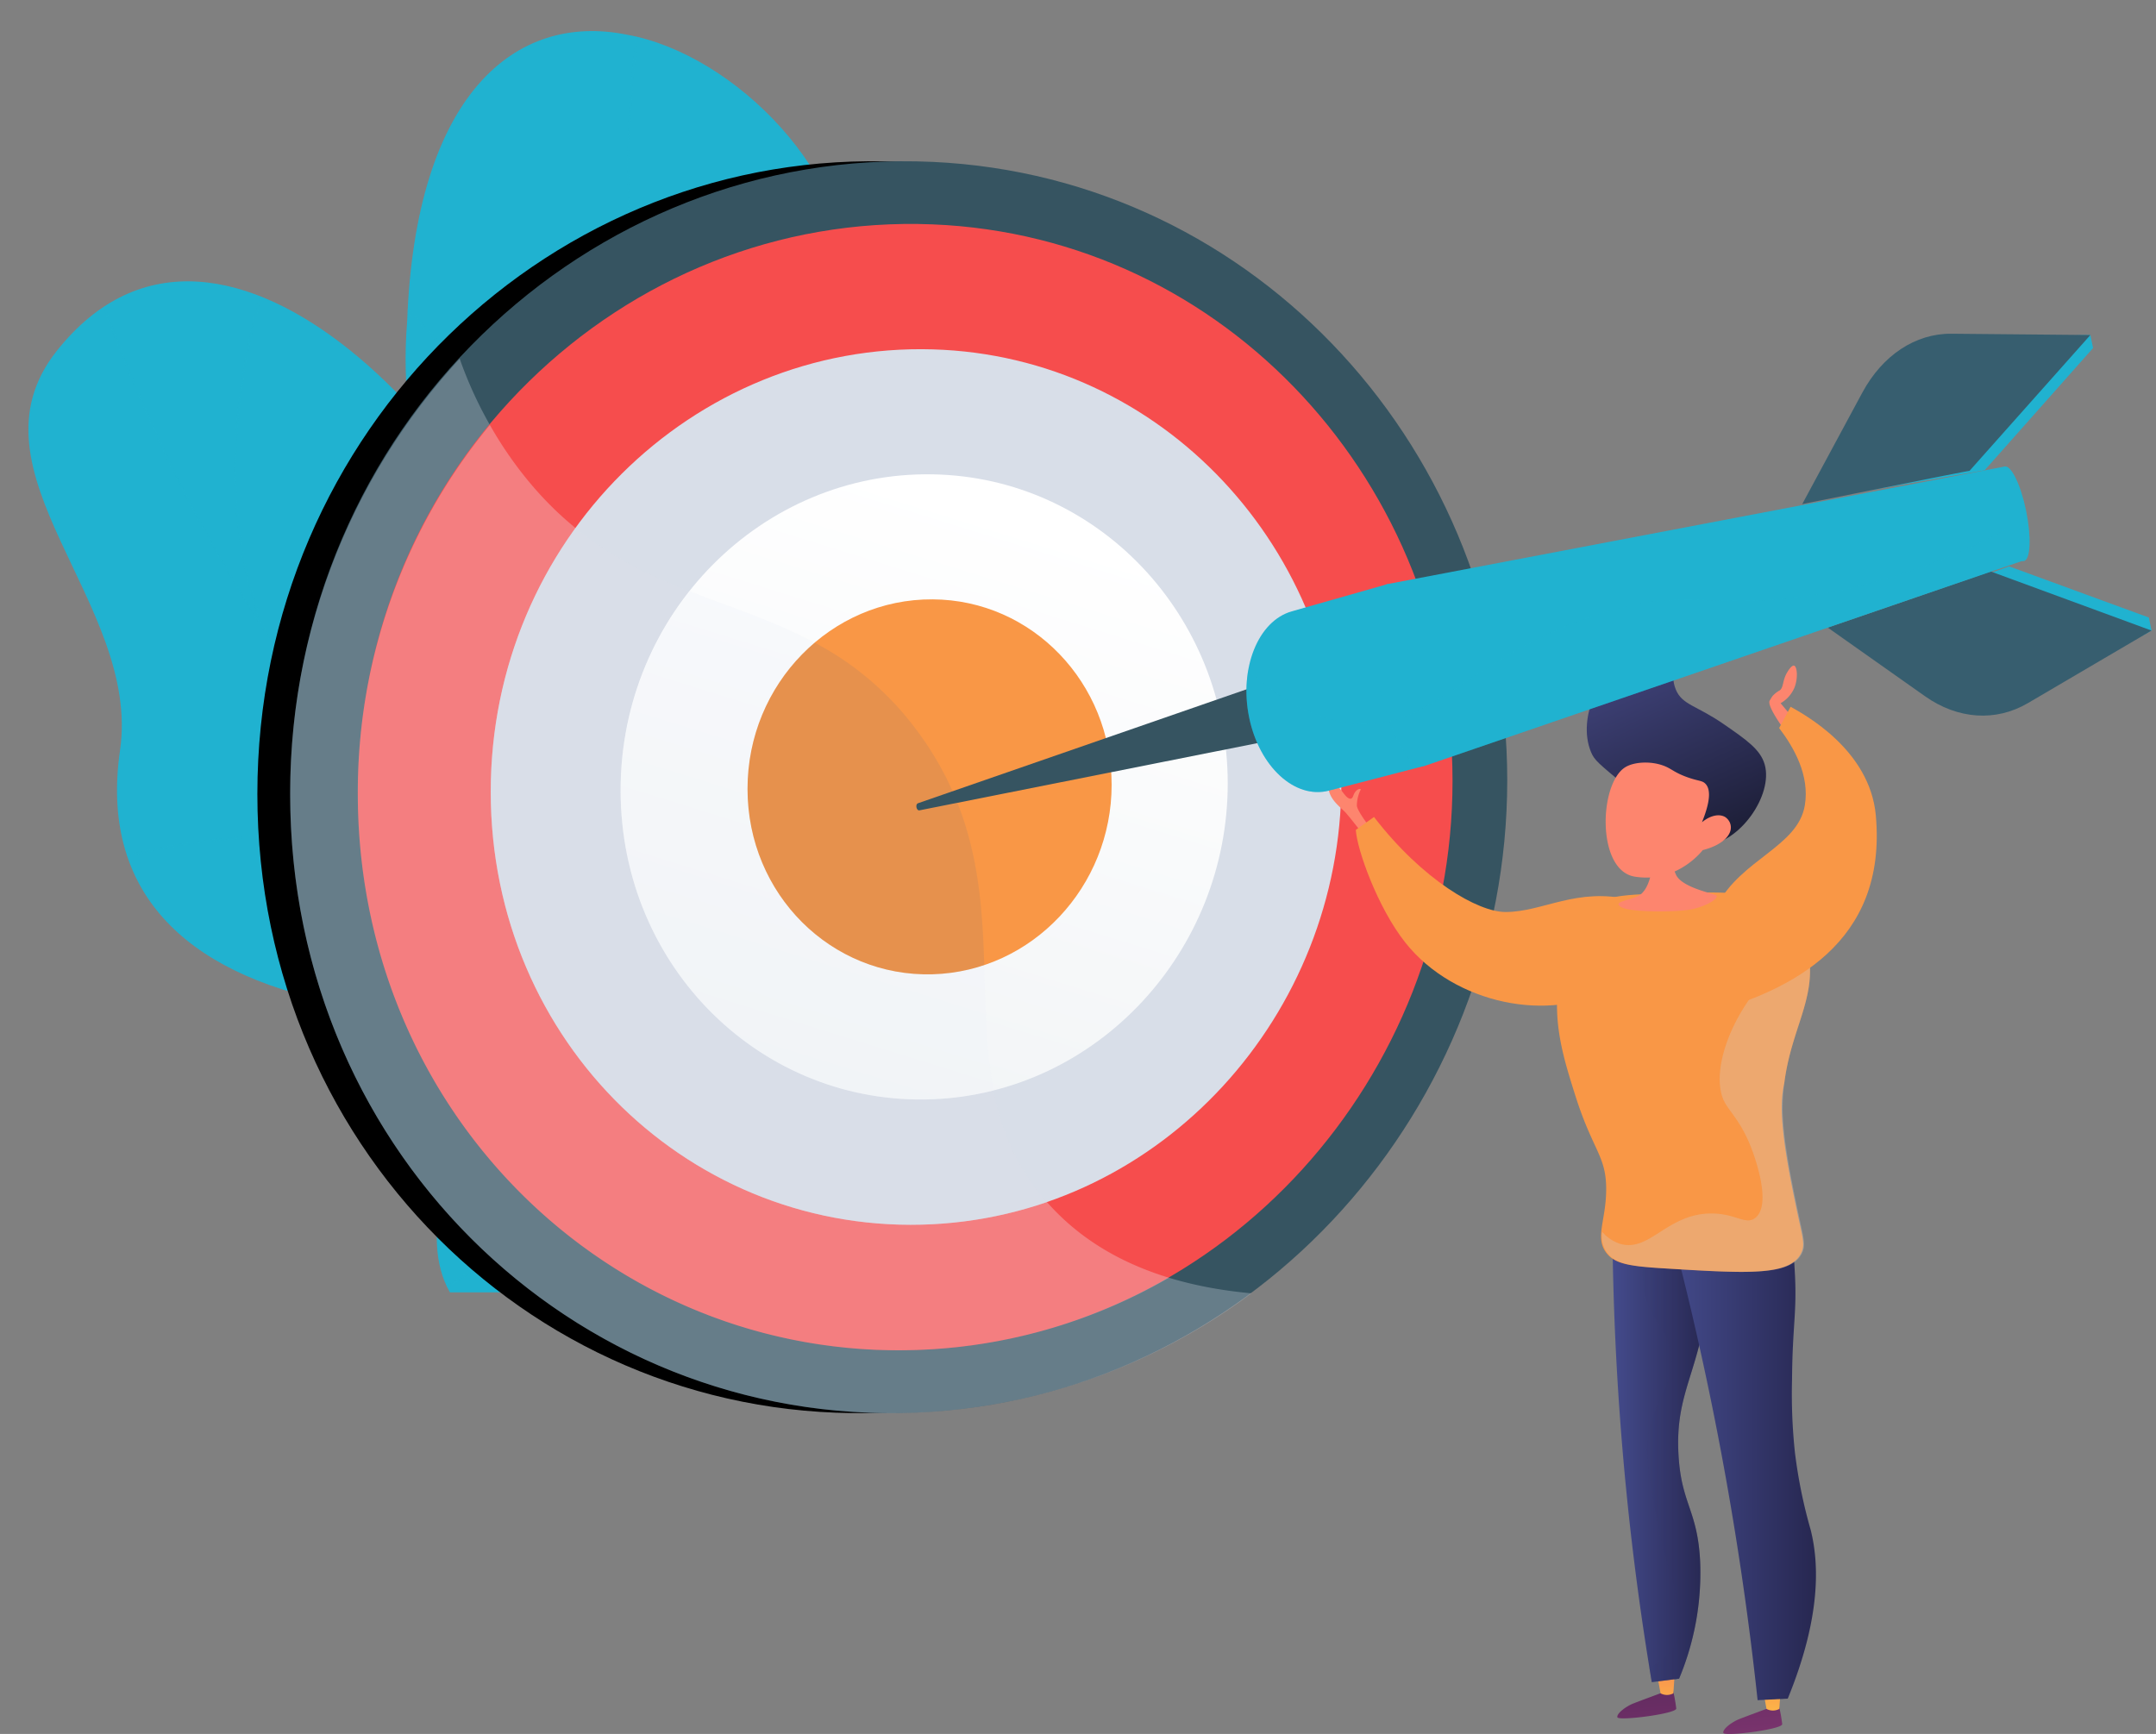 <svg xmlns="http://www.w3.org/2000/svg" xmlns:xlink="http://www.w3.org/1999/xlink" width="449.237" height="361.359" viewBox="0 0 449.237 361.359"><rect x="0" y="0" width="449.237" height="361.359" fill="#808080" stroke="none"/><defs><style>.a{fill:#20b2d0;}.b{clip-path:url(#a);}.c{clip-path:url(#b);}.d{opacity:0.7;mix-blend-mode:soft-light;}.d,.g,.j,.k,.n,.t,.v{isolation:isolate;}.e{clip-path:url(#c);}.f{fill:#365461;}.g,.j,.k,.t,.v{opacity:0.3;}.g,.j,.k,.n,.t,.v{mix-blend-mode:multiply;}.h,.k{fill:#d8dee8;}.i{fill:#f64d4d;}.j{fill:#eff2f6;}.l{fill:url(#d);}.m{fill:#f99746;}.n{fill:#596882;opacity:0.12;}.o{fill:url(#e);}.p{fill:url(#f);}.q{fill:url(#g);}.r{fill:url(#h);}.s{fill:url(#i);}.t{fill:url(#j);}.u{fill:url(#l);}.v{fill:#cecece;}.w{fill:url(#n);}.x{fill:url(#p);}.y{fill:#375e6f;}</style><clipPath id="a"><rect class="a" width="252.08" height="269.33"/></clipPath><clipPath id="b"><path class="a" d="M745.515,1118.962c.069,21.822,1.039,44.024,1.228,66-11.478,4.827-25.1,10.225-32.466-3.416-10.245-18.966-47.788-15.246-64.443-10.223-20.614,6.218-66.42,15.516-66.494-16.145-.062-26.357,10.352-42.622-21.231-48.922s-48.989-23.462-44.761-52.637c4.45-30.7-33.171-57.972-13.207-83.2,34.785-43.962,93.362,21.825,104.223,64.807s30.855,26.351,60.6,25.746c40.607-.826,20.371,43.555,39.336,55.522C723.165,1125.873,730.781,1120.769,745.515,1118.962Z" transform="translate(-498.258 -955.885)"/></clipPath><clipPath id="c"><path class="a" d="M1147.652,992.546q25.135-6.576,50.074-14.319c.3.219,1.8-37.42-17.927-54.9-38.927-33.777-19.227-70.12-14.753-90.86,7.581-29.387-1.683-63.066-32.042-53.216-29.657,8.87-41.124-52.935-41.2-101.515,1.88-23.856-23.292-49.771-46.005-53.822-23.249-4.7-44.039,12.465-45.769,59.793-4.447,55.068,38.492,83.243,56.047,108.669,17.266,24.956-13.718,50.109,15.723,70.661,24.886,18.4,55,30.281,47.489,57.675C1111.458,947.844,1116.36,968.775,1147.652,992.546Z" transform="translate(-999.712 -623.17)"/></clipPath><linearGradient id="d" x1="0.63" y1="0.061" x2="0.211" y2="1.471" gradientUnits="objectBoundingBox"><stop offset="0" stop-color="#fff"/><stop offset="0.996" stop-color="#ebeff2"/></linearGradient><linearGradient id="e" x1="-0.323" y1="-5.194" x2="0.956" y2="3.969" gradientUnits="objectBoundingBox"><stop offset="0" stop-color="#311944"/><stop offset="1" stop-color="#893976"/></linearGradient><linearGradient id="f" x1="0.464" y1="2.445" x2="0.527" y2="-1.732" gradientUnits="objectBoundingBox"><stop offset="0" stop-color="#ffc444"/><stop offset="0.996" stop-color="#f36f56"/></linearGradient><linearGradient id="g" x1="-0.52" y1="-6.601" x2="0.759" y2="2.563" xlink:href="#e"/><linearGradient id="h" x1="0.474" y1="1.793" x2="0.536" y2="-2.385" xlink:href="#f"/><linearGradient id="i" y1="0.5" x2="1" y2="0.5" gradientUnits="objectBoundingBox"><stop offset="0" stop-color="#444b8c"/><stop offset="0.996" stop-color="#26264f"/></linearGradient><linearGradient id="j" x1="-0.448" y1="0.5" x2="1" y2="0.5" xlink:href="#i"/><linearGradient id="l" x1="-16.583" y1="-0.281" x2="-16.583" y2="-1.68" gradientUnits="objectBoundingBox"><stop offset="0" stop-color="#fd856e"/><stop offset="0.996" stop-color="#f36f56"/><stop offset="1" stop-color="#f36f56"/></linearGradient><linearGradient id="n" x1="1.021" y1="1.739" x2="0.319" y2="0.126" gradientUnits="objectBoundingBox"><stop offset="0"/><stop offset="0.996" stop-color="#3e4177"/><stop offset="1" stop-color="#3e4177"/></linearGradient><linearGradient id="p" x1="-7.421" y1="3.547" x2="-9.871" y2="5.028" gradientUnits="objectBoundingBox"><stop offset="0" stop-color="#20b2d0"/><stop offset="0.996" stop-color="#6165d7"/><stop offset="1" stop-color="#6165d7"/></linearGradient></defs><g transform="translate(13.561 -60.04)"><g transform="translate(-13.561 60.04)"><g class="b"><g transform="translate(5.923 58.627)"><path class="a" d="M721.409,1184.592c2.864-1.369,7.889-6.871,8.608-8.846,4.781-13.14,15.331-37.16,9.9-50.909-.927-2.348-12.358-1.058-14.579-2.763-7.487-.946-10.143-.81-16.82-5.206-19.71-12.979,1.272-56.389-39.537-55.829-29.892.41-49.72,17.264-60.619-25.772s-69.438-108.76-104.235-64.82c-19.97,25.217,17.664,52.5,13.208,83.2-4.234,29.174,13.177,46.332,44.762,52.637s21.151,22.549,21.232,48.926c.1,31.684,45.805,22.3,66.538,16.165C666.566,1166.438,712.41,1165.126,721.409,1184.592Z" transform="translate(-498.246 -955.915)"/><g transform="translate(0.002)"><g class="c"><g class="d" transform="translate(13.037 -8.264)"><g transform="translate(0 6.168)"><path class="a" d="M805.164,1140.181l.055-.4c-103.067-14.131-186.58-87.877-223.4-197.271l-.381.128c17.434,51.8,46.505,97.3,84.072,131.582a264.353,264.353,0,0,0,63.741,43.211A255.251,255.251,0,0,0,805.164,1140.181Z" transform="translate(-581.439 -942.513)"/></g><g transform="translate(70.259 188.259)"><path class="a" d="M1029.967,2136.717c22.927-16.866,65.83-31.206,95.636-31.964l-.01-.4c-13.9.354-32.058,3.918-49.831,9.78-18.432,6.078-34.78,13.985-46.033,22.263Z" transform="translate(-1029.729 -2104.351)"/></g><g transform="translate(164.79 108.856)"><path class="a" d="M1671.666,1689.707l.162-.367c-14.2-6.289-24.664-19.507-31.114-39.286-4.725-14.487-7.224-32.1-7.428-52.334l-.4,0c.2,20.28,2.711,37.928,7.448,52.455C1646.82,1670.07,1657.362,1683.369,1671.666,1689.707Z" transform="translate(-1632.885 -1597.72)"/></g><g transform="translate(1.692 123.702)"><path class="a" d="M669.441,1701.523l.181-.358c-26.041-13.177-56.456-9-77.385-3.183l.107.387C613.2,1692.567,643.514,1688.4,669.441,1701.523Z" transform="translate(-592.237 -1692.444)"/></g><g transform="translate(29.856)"><path class="a" d="M778.227,984.595l.371-.152c-12.524-30.5-3.588-63.932,2.854-81.143l-.376-.14a142.13,142.13,0,0,0-8.931,40.652C771.246,958.852,773.292,972.574,778.227,984.595Z" transform="translate(-771.939 -903.159)"/></g></g></g></g></g><g transform="translate(84.516 6.481)"><g class="e"><path class="a" d="M1147.652,992.546q25.135-6.576,50.074-14.319c.3.219,1.8-37.42-17.927-54.9-38.927-33.777-19.227-70.12-14.753-90.86,7.476-29.355-1.46-59.262-30.2-56.548-31.942,2.388-43.522-49.64-43.041-98.183,1.88-23.856-23.292-49.771-46.005-53.822-23.249-4.7-44.039,12.465-45.769,59.793-4.447,55.068,38.492,83.243,56.047,108.669,17.266,24.956-13.718,50.109,15.723,70.661,24.886,18.4,55,30.281,47.489,57.675C1111.458,947.844,1116.36,968.775,1147.652,992.546Z" transform="translate(-999.712 -623.17)"/><g class="d" transform="translate(-6.004 -13.043)"><g transform="translate(52.243)"><path class="a" d="M1419.566,922.032l.476-.056c-.031-.329-24.887-76.376-61.323-149.093-5.232-11.851-10.809-23.766-16.2-35.288-30.058-64.218-58.449-124.876-43.068-197.547l-.47-.1c-6.921,32.7-5.385,66.256,4.7,102.582,9.009,32.463,23.954,64.391,38.406,95.267,5.392,11.52,10.968,23.432,16.2,35.289C1395.019,846.4,1419.486,921.606,1419.566,922.032Z" transform="translate(-1294.738 -539.948)"/></g><g transform="translate(0 64.527)"><path class="a" d="M1034.392,1024.951l.319-.358c-21.319-19.005-47.541-46.462-61.627-61.212-10.586-11.085-11.336-11.8-11.683-11.708l.063.232-.058.227c.5.237,5.042,4.995,11.331,11.581C986.828,978.467,1013.058,1005.933,1034.392,1024.951Z" transform="translate(-961.401 -951.666)"/></g><g transform="translate(63.4 41.073)"><path class="a" d="M1366.4,870.524c1.265-24.709,9.518-41.763,16.217-51.718,7.4-11,14.721-16.19,15.44-16.313a.18.18,0,0,1-.1-.021l.222-.426c-.125-.066-.277-.052-.722.2-2,1.142-9.29,6.909-16.39,18.044-8.947,14.032-14.186,31.393-15.149,50.207Z" transform="translate(-1365.924 -802.013)"/></g><g transform="translate(135.309 164.055)"><path class="a" d="M1827.344,1703.336l.467-.109c-11.064-47.6,16.711-96.192,29.166-114.874.616-.924.869-1.305.933-1.451l-.44-.193c-.05.114-.4.644-.893,1.378a211.154,211.154,0,0,0-21.565,41.266C1824.736,1656.127,1822.155,1681.018,1827.344,1703.336Z" transform="translate(-1824.742 -1586.708)"/></g><g transform="translate(60.221 229.314)"><path class="a" d="M1413.024,2031.582l.378-.3c-24.033-30.7-67.255-28.231-67.6-28.094l-.154.243.19.216.05-.23.05.229a91.863,91.863,0,0,1,24.953,2.546C1383.326,2009.109,1400.731,2015.878,1413.024,2031.582Z" transform="translate(-1345.644 -2003.092)"/></g><g transform="translate(172.41 315.218)"><path class="a" d="M2061.886,2605.687l.475-.071c-1.443-9.771.216-26.879,16.318-52.89.849-1.372.848-1.374.811-1.518l-.465.12.232-.06-.231-.055c-.037.1-.354.611-.757,1.26C2062.093,2578.607,2060.431,2595.836,2061.886,2605.687Z" transform="translate(-2061.47 -2551.208)"/></g><g transform="translate(118.615 319.972)"><path class="a" d="M1766.074,2613.27l.444-.184c-6.927-16.758-32.558-26.779-47.221-31.261-.459-.141-.79-.242-.895-.281l-.171.448c.12.046.423.139.926.292C1733.738,2586.741,1759.222,2596.693,1766.074,2613.27Z" transform="translate(-1718.231 -2581.543)"/></g></g></g></g></g><g transform="translate(53.627 33.604)"><path d="M956.032,1199.093c0,68.126-52,126.928-119.729,131.583-72.029,4.951-133.869-52.547-133.869-128.718s61.84-135.067,133.869-131.743C904.029,1073.34,956.032,1130.967,956.032,1199.093Z" transform="translate(-702.434 -1070.081)"/><path class="f" d="M999.635,1199.093c0,68.126-52,126.928-119.729,131.583-72.029,4.951-133.869-52.547-133.869-128.718s61.839-135.067,133.869-131.743C947.632,1073.34,999.635,1130.967,999.635,1199.093Z" transform="translate(-739.203 -1070.081)"/><g class="g" transform="translate(6.834 41.153)"><path class="h" d="M903.737,1508.424c-24.461-27.8-1.347-63.468-26.975-98.1-23.782-32.137-57.255-20.762-83.04-54.639a84.86,84.86,0,0,1-12.362-23.024,133.243,133.243,0,0,0-35.323,90.724c0,76.171,61.839,133.67,133.869,128.718a125.347,125.347,0,0,0,66.42-24.672C925.345,1525.508,912.151,1517.986,903.737,1508.424Z" transform="translate(-746.037 -1332.661)"/></g><path class="i" d="M1064.068,1269.516c0,61.639-47.192,114.58-108.328,118.431-64.621,4.071-119.775-47.7-119.775-115.854s55.154-121.172,119.775-118.561C1016.876,1156,1064.068,1207.877,1064.068,1269.516Z" transform="translate(-815.037 -1140.376)"/><path class="j" d="M955.74,1613.328a112.215,112.215,0,0,0,49.227-14.9c-11.442-3.488-19.57-9.134-25.4-15.756-24.461-27.8-1.347-63.468-26.975-98.1-23.782-32.137-57.255-20.763-83.04-54.64a81.674,81.674,0,0,1-6.073-9.224,120.01,120.01,0,0,0-27.518,76.765C835.965,1565.626,891.119,1617.4,955.74,1613.328Z" transform="translate(-815.037 -1365.756)"/><path class="h" d="M1189.927,1410.22c0,48.456-37.322,89.659-85.159,92.123-49.945,2.573-92.077-37.729-92.077-90.121s42.132-93.646,92.077-92.2C1152.6,1321.4,1189.927,1361.764,1189.927,1410.22Z" transform="translate(-964.065 -1280.817)"/><path class="k" d="M1101.624,1600.319c-20.288-27.415-47.6-23.174-71.217-42.351a93.43,93.43,0,0,0-17.717,54.94c0,52.392,42.132,92.694,92.077,90.121a86.932,86.932,0,0,0,23.831-4.61h0C1104.139,1670.619,1127.253,1634.951,1101.624,1600.319Z" transform="translate(-964.065 -1481.503)"/><path class="l" d="M1311.865,1550.776c0,34.987-27.112,64.434-61.488,65.81-35.452,1.419-65.015-27.387-65.015-64.381s29.563-66.468,65.015-65.85C1284.753,1486.954,1311.865,1515.789,1311.865,1550.776Z" transform="translate(-1109.674 -1421.106)"/><path class="j" d="M1199.74,1641.694a66.7,66.7,0,0,0-14.378,41.512c0,36.993,29.563,65.8,65.015,64.38a62.059,62.059,0,0,0,12.734-1.84c-4.538-23.21,3.09-49.191-15.878-74.823C1233.5,1652.367,1216.575,1648.314,1199.74,1641.694Z" transform="translate(-1109.674 -1552.107)"/><path class="m" d="M1429.981,1691.239c0,21.222-16.546,38.9-37.3,39.49-21.139.6-38.567-16.689-38.567-38.634s17.428-39.63,38.567-39.5C1413.436,1652.714,1429.981,1670.016,1429.981,1691.239Z" transform="translate(-1251.981 -1561.295)"/><path class="n" d="M1403.443,1777.448c-.507-15.83-1.759-32.294-13.9-48.7a62.685,62.685,0,0,0-21.429-18.483,39.911,39.911,0,0,0-13.993,30.467c0,21.944,17.428,39.237,38.567,38.634A37.122,37.122,0,0,0,1403.443,1777.448Z" transform="translate(-1251.981 -1609.928)"/></g><g transform="translate(185.113 66.947)"><path class="o" d="M2521.972,3101.129a31.85,31.85,0,0,1,.773,4.136c.024,1.1-12.081,2.633-12.269,1.823s1.838-2.286,3.3-2.866,5.754-2.161,5.754-2.161Z" transform="translate(-2358.582 -2816.154)"/><path class="p" d="M2563.51,3080.812l.694,3.794a2.77,2.77,0,0,0,2.671,0l.288-4.213Z" transform="translate(-2403.315 -2798.667)"/><path class="q" d="M2662.834,3121.866a31.777,31.777,0,0,1,.773,4.136c.024,1.1-12.081,2.634-12.27,1.823s1.838-2.285,3.3-2.865,5.754-2.161,5.754-2.161Z" transform="translate(-2477.366 -2833.64)"/><path class="r" d="M2704.372,3101.548l.694,3.794a2.769,2.769,0,0,0,2.671,0l.288-4.213Z" transform="translate(-2522.101 -2816.154)"/><path class="s" d="M2507.532,2429.269l-3.529,8.879c.173,16.339,1.027,34.052,2.9,52.918,1.395,14.036,3.214,27.293,5.294,39.707l5.691-.72a57.154,57.154,0,0,0,4.383-24.469c-.542-10.685-3.887-11.842-4.5-22.065-.795-13.25,4.47-17.225,6.15-33.374a85.457,85.457,0,0,0-.911-23.756Z" transform="translate(-2353.135 -2247.163)"/><path class="t" d="M2556.884,2426.389l-8.361,1.556c-4.353,9.208-5.031,18.485-3.818,22.467,1.715,5.634,5.185,7.2,5.463,12.976.276,5.711-2.963,7.458-4.553,14.343-1.1,4.767-.37,9.01,1.138,17.3,3.038,16.7,7.516,21.525,4.553,27.318a12.47,12.47,0,0,1-5.738,5.354c.166,1.025.332,2.055.5,3.069l5.692-.72a57.167,57.167,0,0,0,4.383-24.469c-.542-10.685-3.887-11.842-4.5-22.065-.794-13.25,4.47-17.224,6.151-33.374A85.486,85.486,0,0,0,2556.884,2426.389Z" transform="translate(-2387.006 -2247.163)"/><path class="s" d="M2577.347,2444.848c3.788,14.164,7.349,29.363,10.474,45.534,3.773,19.525,6.431,38,8.274,55.212l6.284-.324c6.93-16.953,6.548-28.038,4.785-35.135a104.226,104.226,0,0,1-3.293-16.167,115.23,115.23,0,0,1-.6-15.2c.079-11.434,1.081-14.009.558-22.708-.491-8.165-.788-12.292-3.308-14.512C2593.882,2435.7,2578.512,2444.19,2577.347,2444.848Z" transform="translate(-2414.983 -2258.222)"/><path class="u" d="M2134.579,1902.025s-2.84-3.643-2.745-4.638a7.745,7.745,0,0,1,.717-3.088c.433-.538-.92-.5-1.46,1.1s-1.864-.291-2.08-.577c-.5-.658-2.559-3.016-2.639-2.818s-1.022.441-.25,2.756c.676,2.027,2.672,3.336,3.488,4.3l.815.969,2.094,2.634Z" transform="translate(-2034.221 -1796.524)"/><path class="m" d="M2166.588,1942.021l-3.788,2.683c.208,3.964,4.477,16.117,10.315,23.488,10.291,13,30.4,16.7,42.568,9.585,6.024-3.525,12.2-10.929,10.443-15.08-.486-1.152-1.731-2.406-6-3.413-11.391-2.687-18.239,2.533-26.139,2.539C2188.3,1961.828,2176.777,1955.235,2166.588,1942.021Z" transform="translate(-2065.406 -1838.708)"/><path class="m" d="M2482.73,2055.476c1.469,9.254-3.678,15.475-5.1,26.666a23.062,23.062,0,0,0-.518,4.335c-.184,6.3,1.8,15.826,3.088,22,1.235,5.933,1.881,7.424.846,9.332-1.447,2.655-5.008,3.595-11.163,3.7-.863.016-1.781.016-2.755-.006-4.062-.061-9.042-.367-15.052-.74-6.917-.428-9.927-.968-11.619-3.328-2.271-3.166-.011-6.572.056-12.91.078-7.189-2.766-8.152-6.433-19.76-2.437-7.718-4.774-15.13-3.411-24.134.651-4.312,1.758-11.63,7.428-15.575,2.922-2.037,7.123-2.192,15.414-2.42,10.245-.284,15.37-.429,19.332,1.268a30.587,30.587,0,0,1,11.135,8.648c.184.24.356.484.528.734C2484.528,2054.024,2482.375,2053.223,2482.73,2055.476Z" transform="translate(-2290.953 -1923.409)"/><path class="v" d="M2533.15,2109.44c1.469,9.254-3.678,15.475-5.1,26.666-.173,1.364-.289,2.8-.334,4.335-.184,6.3,1.8,15.826,3.088,22,1.235,5.932,1.881,7.423.846,9.332-1.458,2.682-5.075,3.612-11.347,3.7-.862.017-1.78.017-2.754-.006-4.023-.067-8.948-.373-14.864-.74-6.922-.429-9.933-.969-11.624-3.328a5.9,5.9,0,0,1-.958-4.273,8.065,8.065,0,0,0,3.918,2.565c6.01,1.586,9.671-6.277,18.669-6.377,5.192-.055,7.318,2.527,9.332.913,3.483-2.794-.173-12.72-.685-14.112-2.375-6.461-5.191-8.275-6.143-10.929-2.993-8.325,5.315-25.636,19.2-32.671.039-.022.078-.039.117-.061a1.664,1.664,0,0,1,.412.8C2534.947,2107.987,2532.793,2107.186,2533.15,2109.44Z" transform="translate(-2341.372 -1977.373)"/><path class="u" d="M2522.161,1977.628a23.357,23.357,0,0,0,1.885,6.542c1.273,2.488,7.013,3.656,8.2,4.139s-1.951,2.425-5.206,3.018-12.688.6-14.478-.51,1.265-1.259,3.539-2.307,3.261-5.737,2.681-7.783S2522.161,1977.628,2522.161,1977.628Z" transform="translate(-2359.896 -1868.735)"/><path class="w" d="M2534.58,1942.163c-5.842-4.887-6.648-5.448-7.386-7.24-2.958-7.193,1.957-17.76,9.267-20.85.38-.16,5.287-2.177,7.384-.145,1.782,1.724-.415,4.479,1.014,7.964,1.337,3.263,4.259,3.28,9.99,7.24,4.72,3.26,7.654,5.287,8.542,8.4,1.833,6.413-5.3,16.492-12.307,16.8C2548.566,1954.435,2547.779,1953.206,2534.58,1942.163Z" transform="translate(-2380.806 -1845.172)"/><g transform="translate(149.452 91.971)"><path class="u" d="M2554.445,1979.657s-5.235,6.979-14.176,5.527c-8-1.3-7.446-19.48-1.932-22.82,1.841-1.113,5.33-1.313,8.051-.261,1.606.622,2.1,1.362,4.744,2.326,2.44.889,3.173.681,3.868,1.39.869.886,1.373,2.9-.713,8.032,1.687-1.409,3.589-1.828,4.836-1.085a2.755,2.755,0,0,1,.973,1.149C2561.022,1976.087,2558.884,1978.541,2554.445,1979.657Z" transform="translate(-2534.22 -1961.413)"/></g><g transform="matrix(0.998, -0.07, 0.07, 0.998, 0, 18.08)"><path class="x" d="M34.565,26.742C34.75,26.613,0,30.314,0,30.314L14.167,7.981C18.928.475,50.795-.459,58.529.156L58.9,2.9Z" transform="translate(192.257 2.195)"/><path class="f" d="M76.305,11.955.578,21.571c-.627.08-.817-1.328-.2-1.494L74.694,0Z" transform="translate(0 62.487)"/><path class="x" d="M34.747,0C34.956.052,0,9.364,0,9.364L19.3,25.082c6.485,5.283,36.943-6.1,44.115-9.662l-.37-2.745Z" transform="translate(195.772 49.233)"/><path class="y" d="M34.59,0C34.8.052,0,9.327,0,9.327l19.215,15.69c6.457,5.274,14.317,6.372,21.267,2.921L67.219,14.661Z" transform="translate(191.963 49.992)"/><path class="y" d="M35.244,28.815C35.428,28.685,0,33.29,0,33.29L14.1,11.015C18.837,3.529,26-.539,33.494.058L62.33,2.351Z" transform="translate(188.455 0)"/><path class="a" d="M36.2,38.281l-20.458,3.8C8.555,43.418,1.643,36.1.248,25.745h0c-1.4-10.354,3.236-19.957,10.4-21.462L31.042,0Z" transform="translate(70.196 43.847)"/><g class="g" transform="translate(70.196 59.714)"><path class="x" d="M19.428,12.118C12.09,10.2,5.868,5.509.746,0a26.45,26.45,0,0,0-.5,9.877h0c1.4,10.354,8.307,17.673,15.495,16.338l20.458-3.8L34.684,11.168A23.788,23.788,0,0,1,19.428,12.118Z" transform="translate(0 0)"/></g><path class="a" d="M136.467,19.757,9.161,53.691C1.168,55.085-3.991,16.8,4,15.41L133.8,0Z" transform="translate(97.235 28.437)"/><g class="g" transform="translate(99.509 40.513)"><path class="x" d="M94.2,11.414c-25.513,3.192-30.285-4.357-52.61,2.168C21.019,19.6,11.529,29.963,0,31.851,1.66,37.764,4.1,42.1,6.887,41.614L134.194,7.68,133.159,0A130.228,130.228,0,0,1,94.2,11.414Z" transform="translate(0 0)"/></g><path class="x" d="M5.31,9.475c.742,5.5.227,10.181-1.148,10.444S1.079,15.945.339,10.456.109.291,1.48.013,4.568,3.97,5.31,9.475Z" transform="translate(229.561 28.424)"/></g><path class="u" d="M2717.556,1751.727l-2.668-3.183a6.786,6.786,0,0,0,2.841-3.142c.841-2,.624-4.511-.031-4.689-.525-.142-1.33,1.215-1.454,1.425-1.005,1.694-.7,3.145-1.562,3.746a5.645,5.645,0,0,0-1.428,1.111c-.154.174-.575.9-.637,1-.695,1.127,3.292,6.43,3.443,6.643Z" transform="translate(-2528.984 -1668.942)"/><path class="m" d="M2625.967,1836.947c-2.49,4.835-4.4,10.759-2.011,22.4,17.392-4.776,37.562-14.607,35.153-41.277-1.24-13.73-14.97-21.06-17.757-22.652l-2.391,4.439c3.057,4.006,6.4,9.835,5.356,16.1C2642.875,1824.638,2631.007,1827.158,2625.967,1836.947Z" transform="translate(-2453.364 -1715.08)"/></g></g></g></svg>